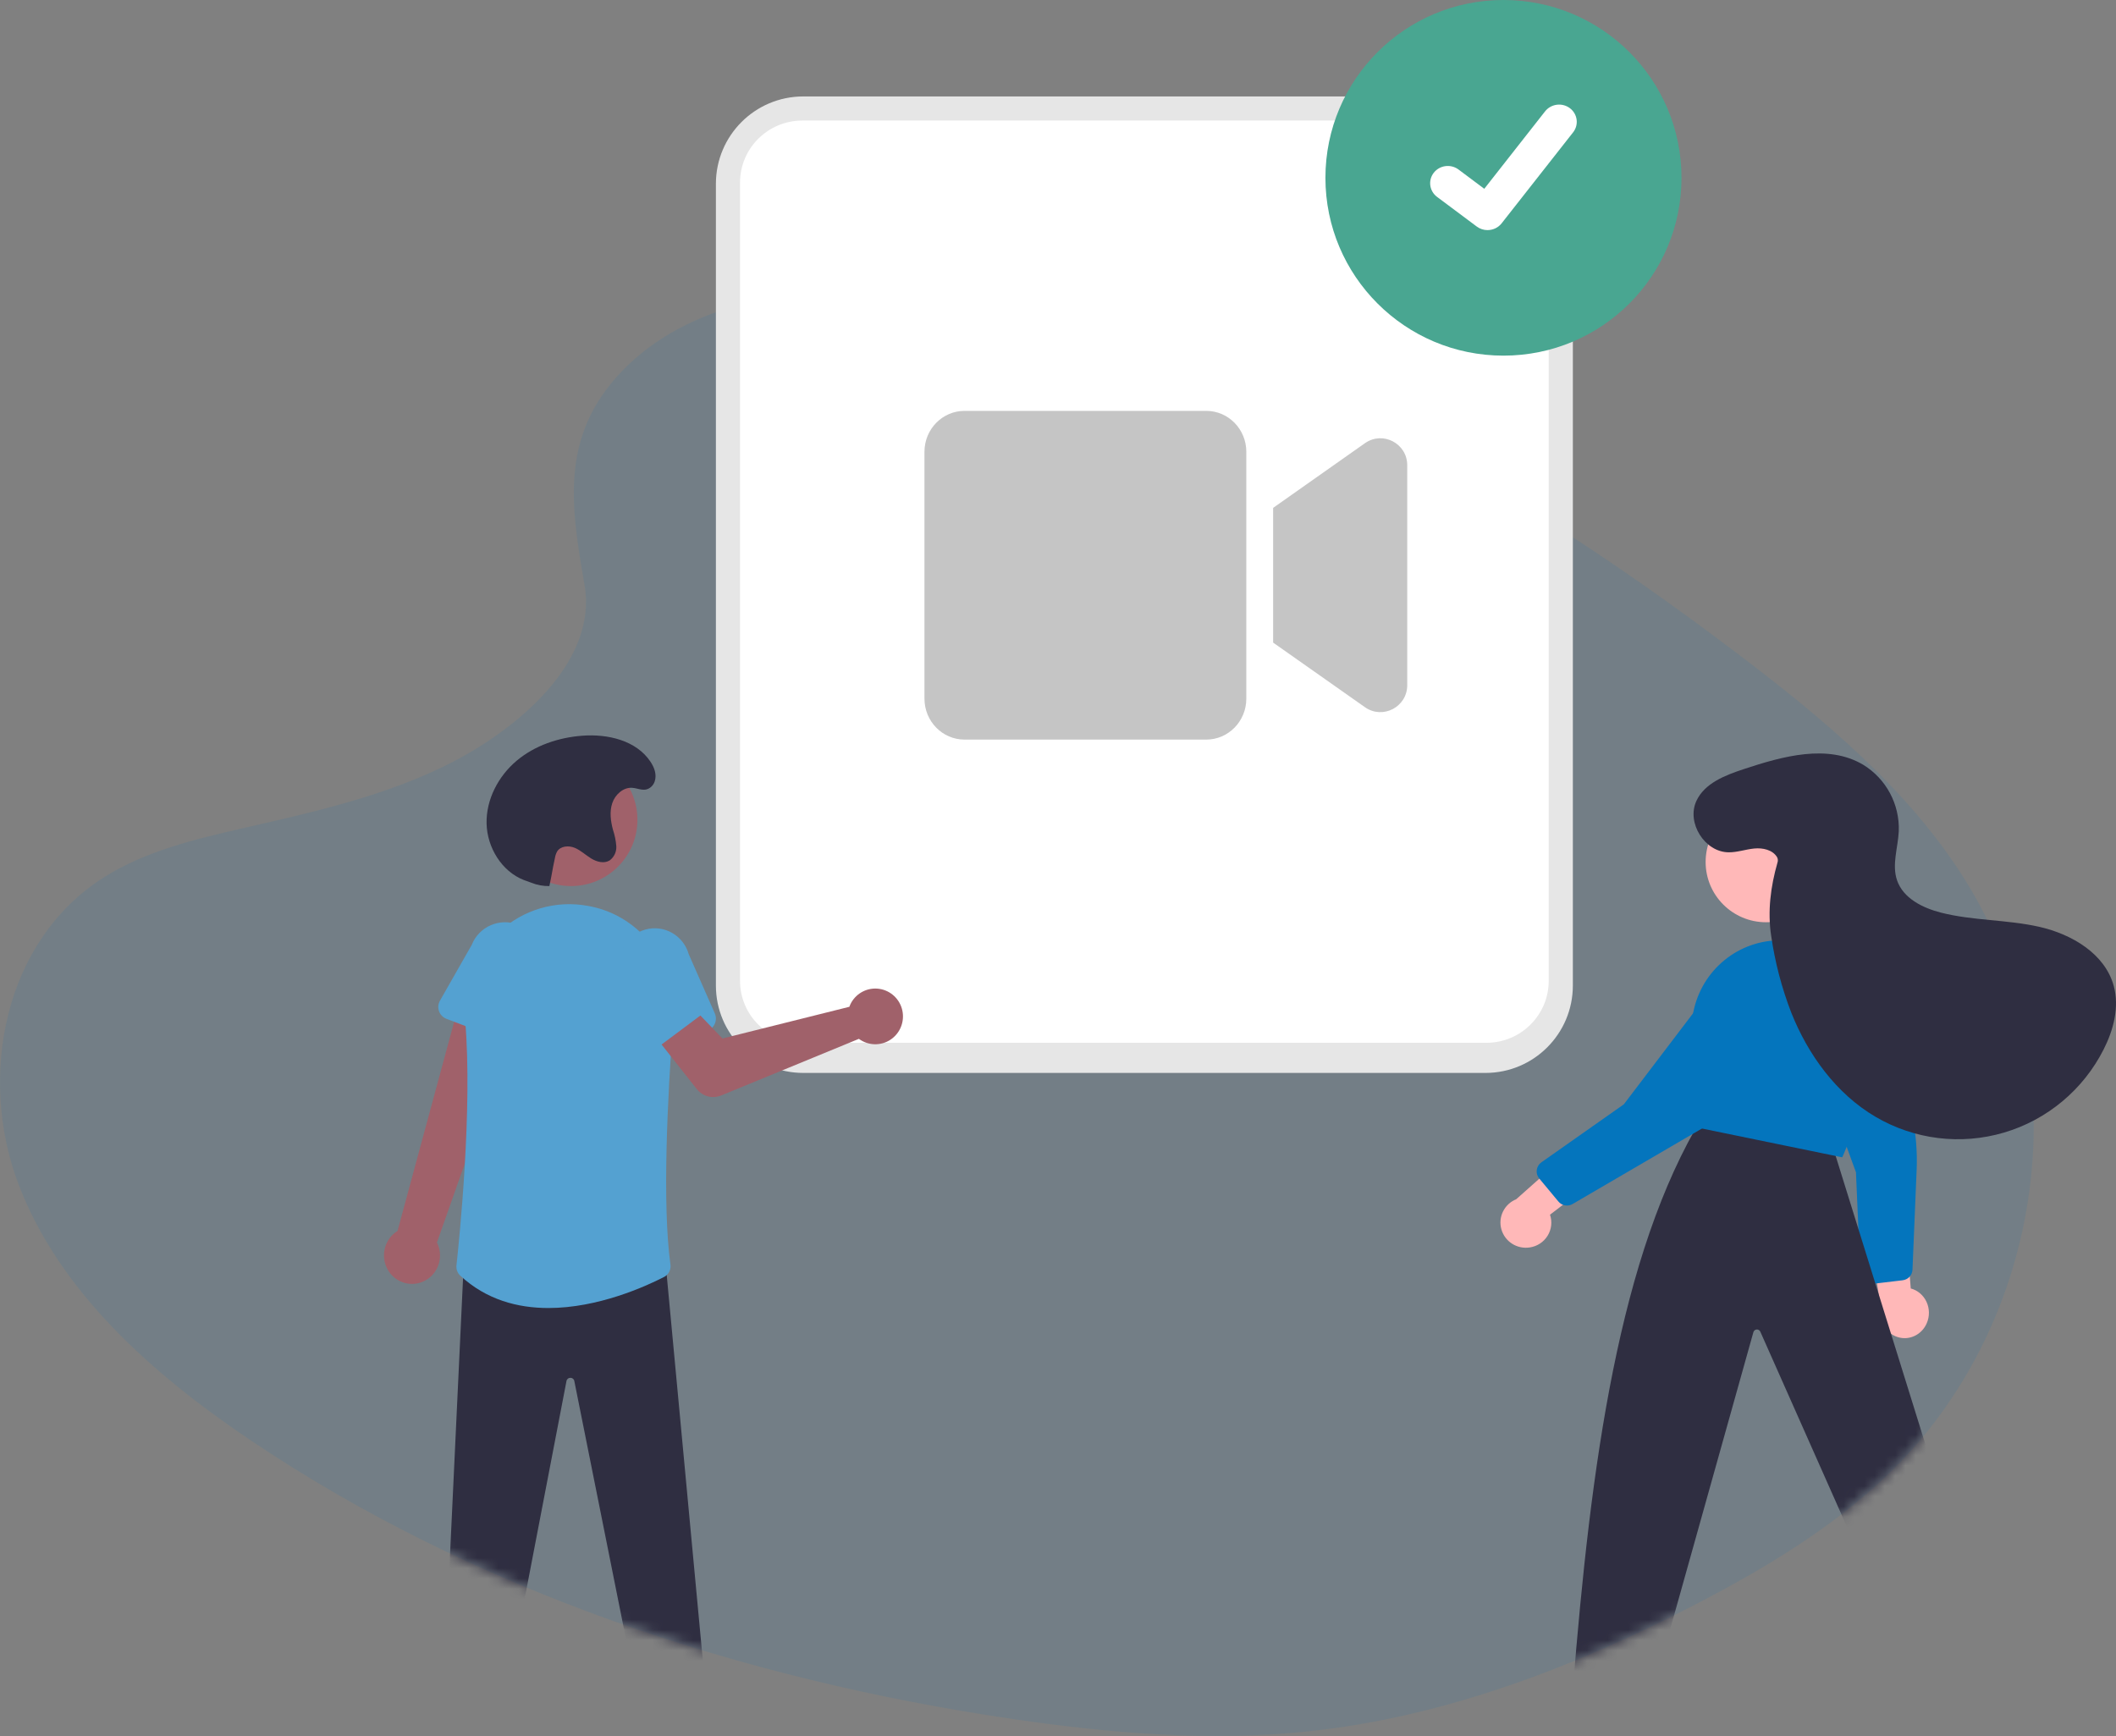 <svg xmlns="http://www.w3.org/2000/svg" xmlns:xlink="http://www.w3.org/1999/xlink" width="206" height="169" viewBox="0 0 206 169">
    <rect x="0" y="0" width="206" height="169" fill="#808080" stroke="none"/>
    <defs>
        <path id="dvpisco7pa" d="M61.134 7.383C67.86.914 78.397-.417 87.996.101c30.156 1.621 57.363 17.373 80.903 35.17 8.521 6.449 16.912 13.398 22.445 22.28 11.262 18.076 7.92 43.12-7.737 58.011-5.329 5.065-11.787 8.951-18.407 12.394-11.789 6.12-24.51 11.036-37.89 12.434-9.542.998-19.19.189-28.685-1.203-26.503-3.89-52.518-12.5-74.322-27.202-9.562-6.45-18.575-14.474-22.52-24.913-3.943-10.44-1.427-23.657 8.339-29.835 4.037-2.555 8.867-3.707 13.594-4.792 6.96-1.596 14.03-3.178 20.308-6.411 6.486-3.35 14.166-9.826 12.883-17.24-1.384-7.963-2.484-14.943 4.227-21.412v.001z"/>
    </defs>
    <g fill="none" fill-rule="evenodd">
        <g>
            <g>
                <g>
                    <g>
                        <g fill="#0275BD" fill-rule="nonzero" opacity=".1">
                            <path d="M61.134 7.383C67.86.914 78.397-.417 87.996.101c30.156 1.621 57.363 17.373 80.903 35.17 8.521 6.449 16.912 13.398 22.445 22.28 11.262 18.076 7.92 43.12-7.737 58.011-5.329 5.065-11.787 8.951-18.407 12.394-11.789 6.12-24.51 11.036-37.89 12.434-9.542.998-19.19.189-28.685-1.203-26.503-3.89-52.518-12.5-74.322-27.202-9.562-6.45-18.575-14.474-22.52-24.913-3.943-10.44-1.427-23.657 8.339-29.835 4.037-2.555 8.867-3.707 13.594-4.792 6.96-1.596 14.03-3.178 20.308-6.411 6.486-3.35 14.166-9.826 12.883-17.24-1.384-7.963-2.484-14.943 4.227-21.412v.001z" transform="translate(-377 -456) translate(377 456) translate(0 28.167)"/>
                        </g>
                        <g transform="translate(-377 -456) translate(377 456) translate(0 28.167)">
                            <mask id="jkl5zsshkb" fill="#fff">
                                <use xlink:href="#dvpisco7pa"/>
                            </mask>
                            <g mask="url(#jkl5zsshkb)">
                                <g fill-rule="nonzero" transform="translate(37.381 43.424)">
                                    <path fill="#A0616A" d="M3.546 53.27c.767-.241 1.39-.816 1.7-1.57.31-.753.277-1.608-.09-2.335l8.357-23.671-5.804-1.048-6.39 23.597c-1.183.726-1.645 2.24-1.077 3.522.568 1.282 1.988 1.929 3.304 1.505z"/>
                                    <path fill="#54A1D1" d="M12.003 29.845l-5.91-2.247c-.341-.13-.608-.399-.731-.738-.124-.34-.092-.716.087-1.03l3.101-5.445c.698-1.77 2.71-2.647 4.5-1.96 1.79.685 2.681 2.676 1.993 4.45l-1.367 6.081c-.08.352-.31.653-.631.824-.321.17-.702.194-1.042.065z"/>
                                    <path fill="#A0616A" d="M25.264 97.41L28.449 97.409 29.964 85.087 25.263 85.087z"/>
                                    <path fill="#2F2E41" d="M24.676 96.236h6.1c1.031 0 2.02.42 2.75 1.165.728.746 1.138 1.758 1.138 2.813v.13h-9.988v-4.108z"/>
                                    <path fill="#A0616A" d="M7.638 97.41L10.823 97.409 12.338 85.087 7.638 85.087z"/>
                                    <path fill="#2F2E41" d="M7.05 96.236h6.1c1.032 0 2.02.42 2.75 1.165.729.746 1.138 1.758 1.138 2.813v.13H7.05v-4.108zM11.065 92.715H7.042c-.32 0-.624-.129-.844-.357-.22-.228-.337-.535-.321-.85l1.91-40.54.12-.003 19.425-.5 3.801 40.563c.03.307-.066.613-.267.85-.201.236-.49.383-.801.408l-4.518.357c-.588.046-1.118-.348-1.236-.918L18.53 62.85c-.032-.181-.194-.312-.38-.307h-.002c-.187-.004-.349.128-.38.31l-5.56 28.933c-.108.54-.587.928-1.144.93z"/>
                                    <ellipse cx="18.213" cy="8.215" fill="#A0616A" rx="6.463" ry="6.455"/>
                                    <path fill="#54A1D1" d="M16.009 55.747c-2.98 0-6.04-.797-8.578-3.15-.274-.253-.413-.623-.374-.997.271-2.48 1.589-15.286.847-23.84-.294-3.24.928-6.431 3.298-8.618 2.328-2.181 5.53-3.123 8.645-2.544l.234.044c5.005.985 8.483 5.693 8.09 10.953-.575 7.674-1.09 18.054-.281 23.925.069.492-.178.974-.615 1.2-1.839.944-6.447 3.027-11.266 3.027z"/>
                                    <path fill="#54A1D1" d="M24.354 30.304c-.3-.202-.499-.525-.543-.886l-.77-6.232c-.51-1.845.557-3.758 2.384-4.277 1.827-.52 3.725.552 4.245 2.394l2.537 5.757c.146.332.142.713-.012 1.042-.153.329-.441.574-.789.672l-6.033 1.694c-.347.098-.72.038-1.02-.164z"/>
                                    <path fill="#2F2E41" d="M16.102 14.67c-.597.01-1.19-.098-1.746-.32-.244-.096-.498-.174-.742-.27-2.154-.843-3.574-3.166-3.625-5.504-.05-2.338 1.145-4.607 2.921-6.103C14.686.978 16.986.21 19.29.033c2.48-.192 5.273.445 6.66 2.537.369.557.627 1.232.408 1.905-.065.202-.182.384-.339.527-.62.558-1.236.138-1.867.101-.868-.05-1.647.66-1.927 1.493-.28.833-.157 1.75.07 2.6.172.51.28 1.041.323 1.58.037.549-.21 1.078-.65 1.399-.543.332-1.255.14-1.797-.192-.542-.33-1.01-.791-1.597-1.035-.586-.244-1.373-.19-1.714.35-.108.197-.181.412-.216.634-.306 1.41-.236 1.327-.542 2.737z"/>
                                    <g transform="translate(108.692 6.455)">
                                        <path fill="#CCC" d="M33.735 17.16l-17.432 9.738c-.314.184-.718.094-.924-.206-.098-.154-.128-.342-.083-.519s.16-.328.32-.417l17.746-9.912c.872.185.881 1.032.373 1.316zM35.498 20.68L18.066 30.42c-.315.184-.718.094-.924-.206-.098-.154-.128-.342-.084-.519.045-.177.161-.328.321-.417l17.745-9.912c.873.185.882 1.032.374 1.316z"/>
                                        <path fill="#FFB8B8" d="M41.505 50.767c.286-.659.278-1.416-.022-2.069-.301-.652-.864-1.132-1.536-1.31l-.707-8.659-3.401 2.797 1.193 7.794c-.218 1.225.478 2.425 1.62 2.795 1.14.37 2.367-.21 2.853-1.348z"/>
                                        <path fill="#0475BD" d="M39.16 46.59l-2.914.347c-.3.035-.6-.055-.83-.25-.23-.196-.367-.478-.38-.779l-.425-9.833-5.524-15.094c-.45-.952-.388-2.066.164-2.962.136-.213.29-.413.463-.598.69-.743 1.7-1.102 2.704-.96 1.034.138 1.938.766 2.428 1.687l3.602 7.55c1.507 3.159 2.218 6.638 2.072 10.134l-.406 9.727c-.022.526-.418.96-.94 1.028l-.014.002z"/>
                                        <path fill="#FFB8B8" d="M49.352 89.169L46.571 90.368 40.539 80.402 44.643 78.632z"/>
                                        <path fill="#2F2E41" d="M51.702 91.667l-9.027 3.982-.05-.114c-.409-.937-.431-1.998-.061-2.951.37-.953 1.1-1.72 2.032-2.13l5.514-2.433 1.592 3.646z"/>
                                        <path fill="#FFB8B8" d="M12.925 92.128L10.138 92.128 8.813 80.979 12.925 80.979z"/>
                                        <path fill="#2F2E41" d="M41.7 88.535L25.302 51.6c-.06-.141-.203-.23-.356-.218-.153.01-.282.118-.322.267L14.63 87.323c-.136.516-.624.855-1.15.8l-5.457-.552c-.585-.062-1.015-.581-.97-1.173 1.735-21.788 4.471-42.351 12.668-55.812l.044-.072 12.399 2.454 16.553 53.197c.17.57-.142 1.172-.703 1.357l-4.991 1.619c-.53.174-1.104-.09-1.323-.606z"/>
                                        <ellipse cx="25.851" cy="5.868" fill="#FFB8B8" rx="5.875" ry="5.868"/>
                                        <path fill="#0475BD" d="M18.921 31.675l-.076-.016-.017-.076c-.8-3.409-.82-7.13-.057-11.058.798-4.144 4.433-7.11 8.614-7.027 4.563.094 8.262 3.762 8.437 8.365.255 6.757-2.48 12.614-2.508 12.673l-.04.086-14.353-2.947z"/>
                                        <path fill="#FFB8B8" d="M2.853 43.395c.72-.106 1.357-.522 1.737-1.138.381-.615.468-1.366.236-2.05l6.924-5.297-4.299-1.462-5.916 5.254c-1.16.472-1.78 1.729-1.444 2.926.336 1.197 1.522 1.956 2.762 1.767z"/>
                                        <path fill="#0475BD" d="M7.026 39.167c-.458.269-1.045.166-1.383-.243l-1.87-2.249c-.192-.23-.278-.53-.238-.828.04-.297.202-.564.448-.737l8.031-5.65 9.691-12.745c.556-.889 1.526-1.437 2.578-1.458.252-.002.504.02.752.065.998.177 1.846.828 2.27 1.744.445.938.406 2.032-.102 2.937l-7.176 11.56-.016.025-12.985 7.579z"/>
                                    </g>
                                </g>
                            </g>
                        </g>
                    </g>
                    <path fill="#2F2E41" fill-rule="nonzero" d="M173.004 83.446c-.435-.72-1.396-.924-2.23-.842-.834.083-1.645.377-2.483.37-2.327-.017-4.123-2.87-3.145-4.994.802-1.742 2.806-2.507 4.619-3.107 3.8-1.26 8.166-2.469 11.615-.428 2.238 1.364 3.567 3.84 3.473 6.47-.077 1.606-.689 3.256-.171 4.777.596 1.756 2.488 2.697 4.275 3.153 3.134.799 6.438.67 9.591 1.386 3.153.717 6.384 2.619 7.234 5.756.559 2.061-.024 4.28-.989 6.183-1.989 3.923-5.497 6.85-9.698 8.089-4.202 1.24-8.725.684-12.506-1.537-3.812-2.24-6.564-6.024-8.205-10.147-.93-2.405-1.585-4.908-1.952-7.462-.367-2.391-.055-4.807.61-7.132.064-.176.05-.37-.038-.535z" transform="translate(-377 -456) translate(377 456)"/>
                    <g fill-rule="nonzero" transform="translate(-377 -456) translate(377 456) translate(69.695)">
                        <path fill="#E6E6E6" d="M74.93 104.451H8.498C3.807 104.446.005 100.643 0 95.95V17.89c.005-4.693 3.807-8.496 8.497-8.501h61.806l13.125 10.467V95.95c-.005 4.693-3.806 8.496-8.497 8.501z"/>
                        <path fill="#FFF" d="M8.416 11.736c-3.349.004-6.062 2.7-6.066 6.028V95.49c.004 3.328 2.717 6.025 6.066 6.028h66.596c3.349-.003 6.062-2.7 6.066-6.028V20.895l-11.563-9.159H8.416z"/>
                        <ellipse cx="76.672" cy="17.311" fill="#49A691" rx="17.332" ry="17.311"/>
                        <path fill="#FFF" d="M75.12 22.402c-.37 0-.73-.116-1.026-.333l-.019-.013-3.868-2.889c-.752-.564-.894-1.617-.317-2.352.577-.735 1.655-.874 2.409-.311l2.506 1.875 5.92-7.54c.278-.352.687-.583 1.14-.642.451-.058.908.061 1.27.332l-.037.05.038-.05c.752.565.895 1.617.318 2.352l-6.964 8.865c-.327.414-.832.656-1.368.654l-.001.002z"/>
                    </g>
                    <path fill="#A0616A" fill-rule="nonzero" d="M82.863 97.623c-.068.125-.127.256-.175.39L70.335 101.1l-2.149-2.238-3.779 2.823 3.422 4.334c.568.719 1.539.974 2.384.627l13.404-5.513c.902.668 2.12.705 3.061.092.94-.613 1.406-1.747 1.169-2.85-.237-1.101-1.126-1.94-2.234-2.108-1.108-.167-2.202.373-2.75 1.357z" transform="translate(-377 -456) translate(377 456)"/>
                </g>
                <path fill="#C5C5C5" fill-rule="nonzero" d="M117.433 72c2.154 0 3.9-1.783 3.9-3.983V43.983c0-2.2-1.746-3.983-3.9-3.983H93.9c-2.154 0-3.9 1.783-3.9 3.983v24.034c0 2.2 1.746 3.983 3.9 3.983h23.533zM137 66.7V45.292c0-2.117-2.374-3.367-4.113-2.15l-8.943 6.3v13.116l8.943 6.292c1.73 1.217 4.113-.025 4.113-2.15z" transform="translate(-377 -456) translate(377 456)"/>
            </g>
        </g>
    </g>
</svg>
